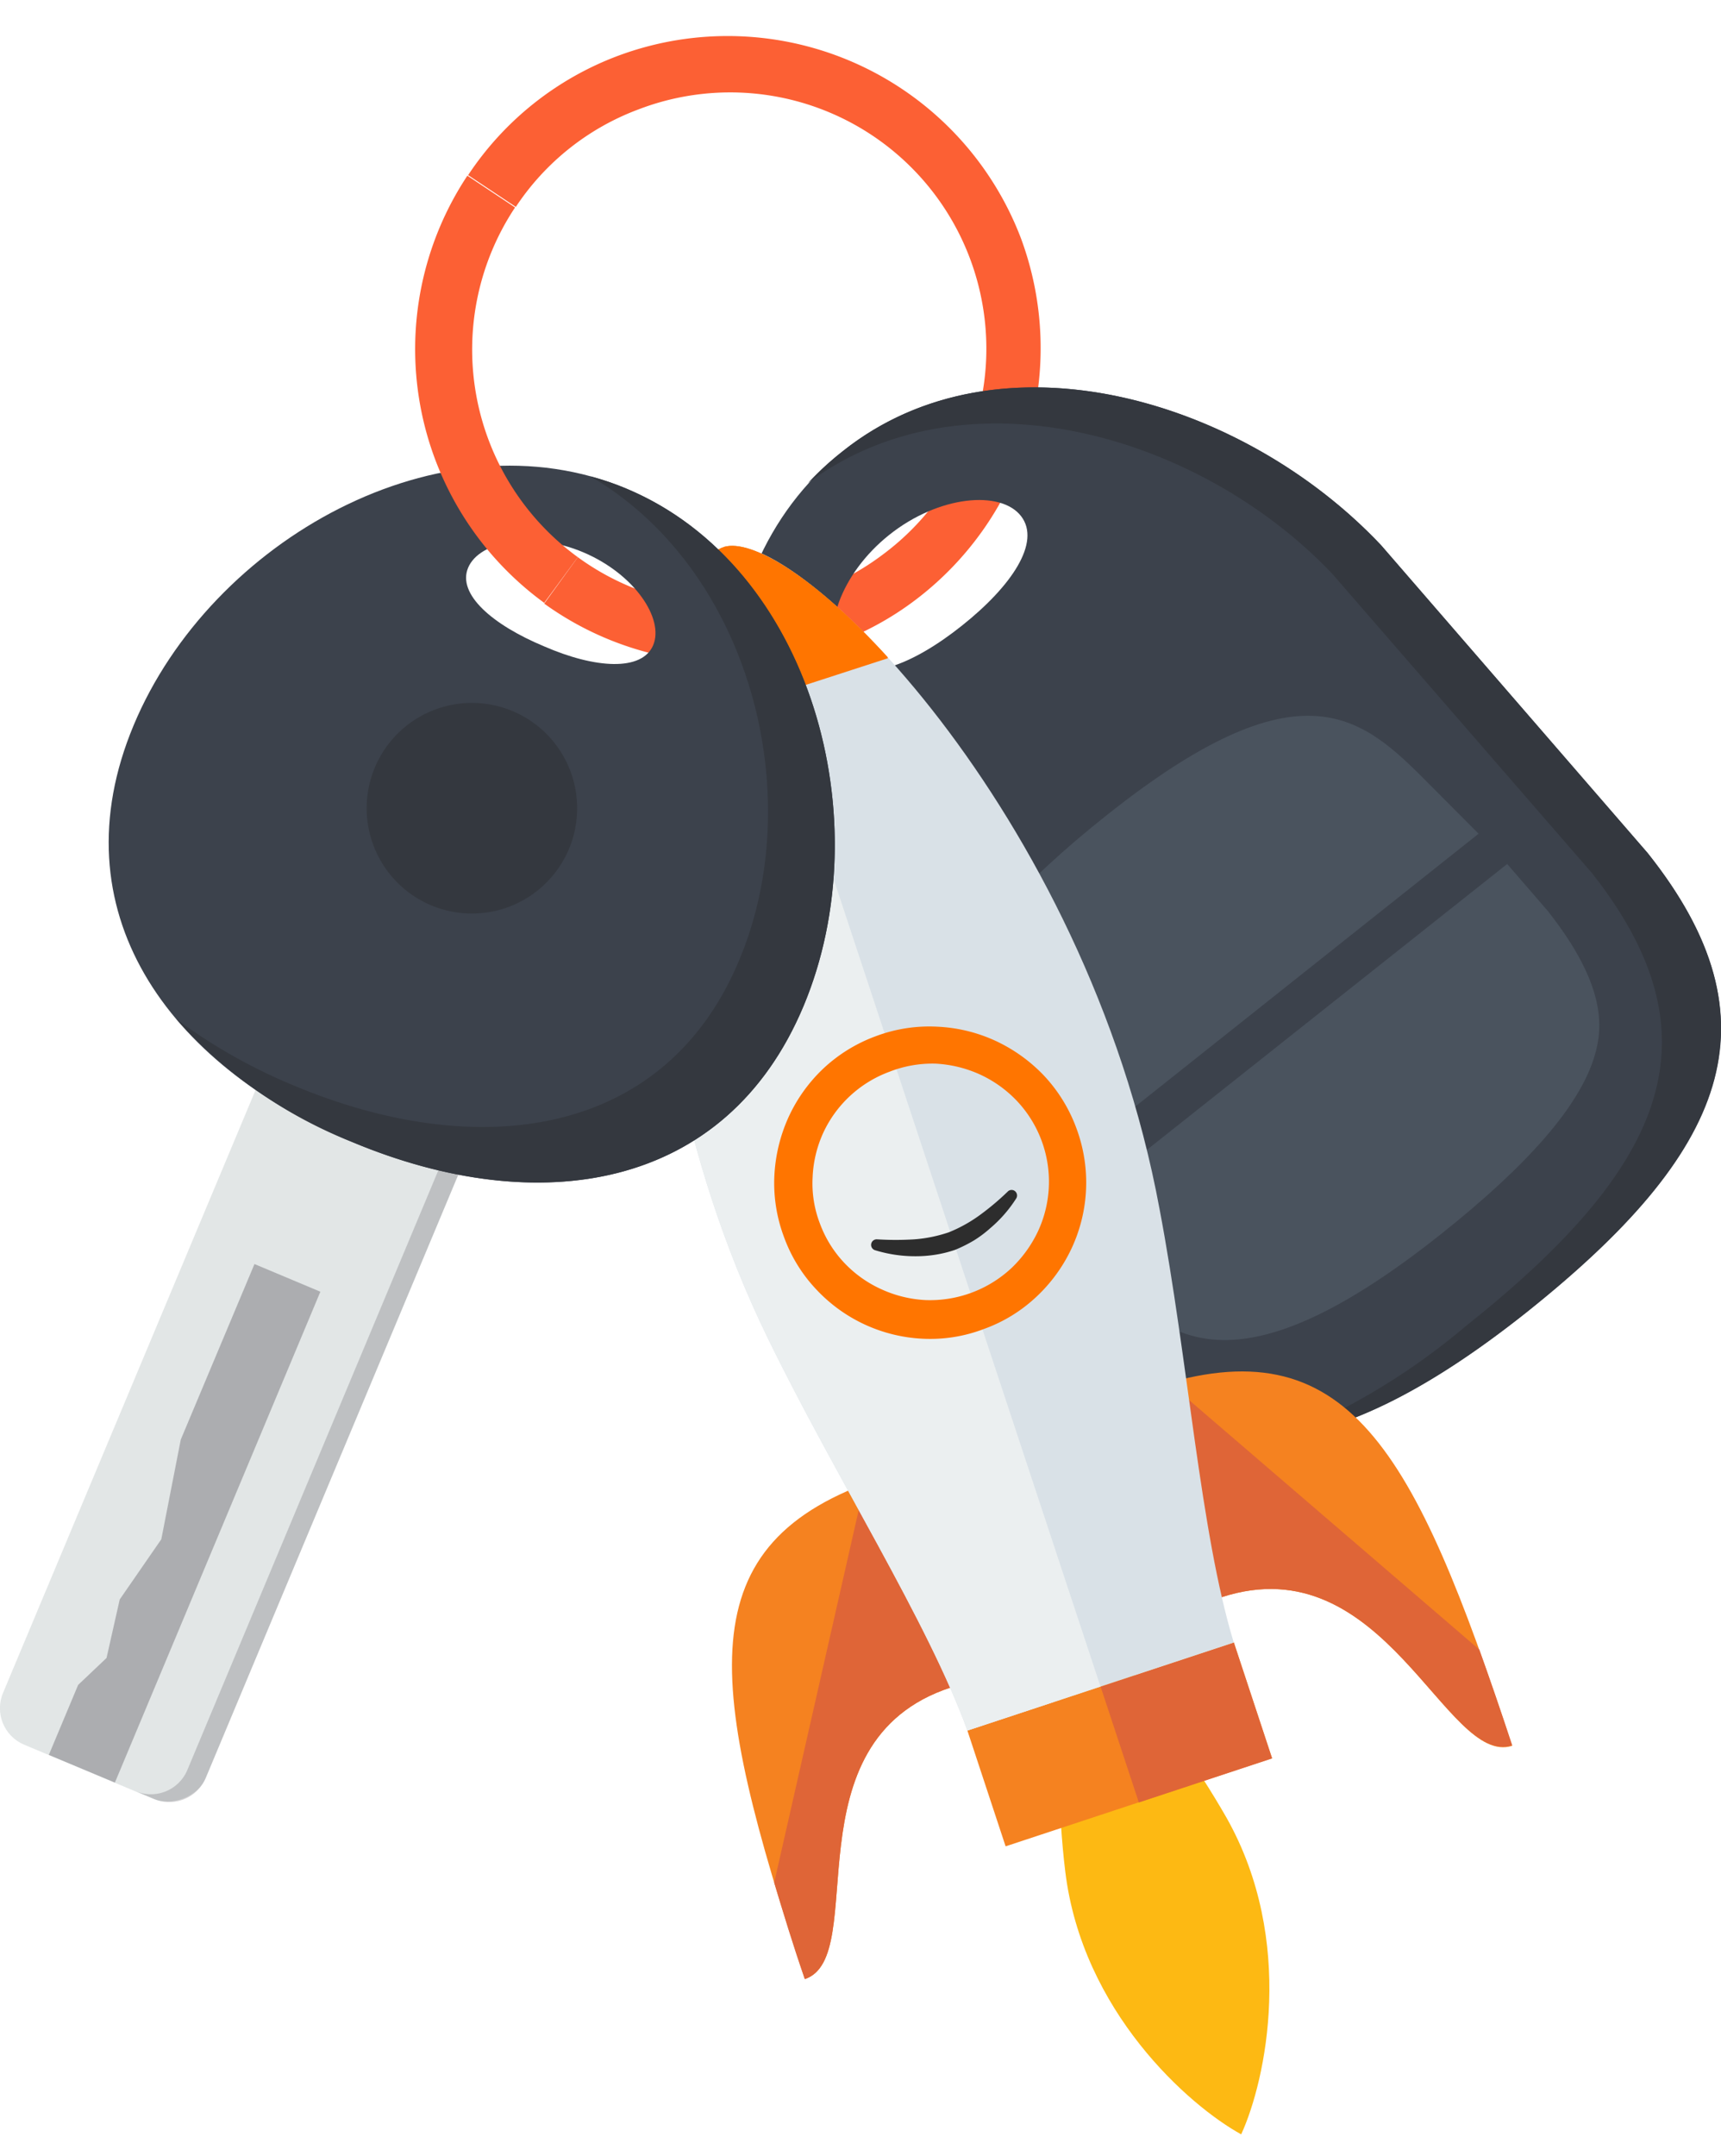 <svg xmlns="http://www.w3.org/2000/svg" viewBox="0 0 92.72 116.08"><defs><style>.cls-1{isolation:isolate;}.cls-2{fill:#fc6034;}.cls-3{fill:#3c424c;}.cls-4{fill:#34383f;}.cls-5{fill:#4a535e;}.cls-6{fill:#fdb913;}.cls-7{fill:#f58220;}.cls-8{fill:#df6537;}.cls-9{fill:#d9e1e7;}.cls-10{fill:#ebeff0;}.cls-11{fill:#ff7500;}.cls-12{fill:#e2e6e6;}.cls-13,.cls-14{fill:#2e2b33;}.cls-13{opacity:0.2;}.cls-14{opacity:0.3;mix-blend-mode:multiply;}.cls-15{fill:#2d2d2d;}</style></defs><title>porte clef</title><g class="cls-1"><g id="art"><path class="cls-2" d="M55,12.82A16.91,16.91,0,0,0,33.31,3l0,0a16.71,16.71,0,0,0-8.09,6.43l2.57,1.71a13.64,13.64,0,0,1,6.61-5.25l0,0a13.8,13.8,0,0,1,13.12,24h0a13.8,13.8,0,0,1-3.41,1.87h0A13.78,13.78,0,0,1,31.13,30l-1.81,2.5A16.87,16.87,0,0,0,45.14,34.6l0,0a16.44,16.44,0,0,0,4.17-2.29l-1-1.32,1,1.32A17,17,0,0,0,55,12.82Z"/><path class="cls-3" d="M74.41,29.36c-7.41-7.86-20.55-11.79-29-5.07S37.78,44.45,43.76,53.7L56.65,71.42c6.83,8.6,14.77,7.82,25.58-.76S96,55,88.76,45.92ZM51.82,33.69c-2.67,2.13-5.38,3.16-6.49,1.77s-.08-4.55,2.59-6.67,6-2.41,7.09-1S54.49,31.57,51.82,33.69Z"/><path class="cls-4" d="M74.41,29.36c-7.41-7.86-20.55-11.79-29-5.07A15.4,15.4,0,0,0,43.54,26C52,19.72,64.67,23.4,71.79,30.91L85.76,47c7,8.86,4,15.83-6.8,24.41a36.14,36.14,0,0,1-10,6c3.93-.5,8.29-2.79,13.26-6.73C93,62.08,96,55,88.76,45.92Z"/><path class="cls-5" d="M57.34,65.44l2,2.7c3.31,4.15,7.24,7.08,18.28-1.68,4.78-3.8,7.5-6.95,8.29-9.61.47-1.56.6-3.85-2.53-7.81l-2.18-2.52Z"/><path class="cls-5" d="M79.66,44.89l-2.34-2.35c-3.68-3.68-6.77-7.33-17.68,1.34-4.74,3.76-7.42,6.88-8.21,9.51-.46,1.54.28,3.24,2.91,7.41l1.75,2.81Z"/><path class="cls-6" d="M66.87,114.92c-2.82-1.55-8.57-6.62-9.48-14.17-.2-1.61-.29-3.42-.39-5.16-.07-1.47-.14-2.9-.27-4.26L61,89.93c.71,1.17,1.5,2.36,2.31,3.59,1,1.45,2,3,2.78,4.37C69.81,104.5,68.21,112,66.87,114.92Z"/><rect class="cls-7" x="52.77" y="90.64" width="15.12" height="6.57" transform="translate(-26.42 23.66) rotate(-18.28)"/><rect class="cls-8" x="60.14" y="89.46" width="7.56" height="6.57" transform="translate(-25.87 24.73) rotate(-18.28)"/><path class="cls-7" d="M43.36,106.56c3.57-1.18-1-12.79,7.86-15.7,6.56-2.17-.32-12.4-3.73-11.28C36.94,83.07,38.08,90.58,43.36,106.56Z"/><path class="cls-8" d="M47.49,79.58c-.31.11-.62.21-.91.33l-4.87,21.46c.49,1.62,1,3.34,1.65,5.19,3.57-1.18-1-12.79,7.86-15.7C57.78,88.69,50.9,78.46,47.49,79.58Z"/><path class="cls-7" d="M81.47,94C77.9,95.15,74.61,83.13,65.81,86c-6.57,2.16-7.13-10.15-3.73-11.28C72.64,71.28,76.19,78,81.47,94Z"/><path class="cls-8" d="M62.08,74.76c.32-.1.63-.2.93-.28L79.7,88.82c.57,1.59,1.16,3.3,1.77,5.15C77.9,95.15,74.61,83.13,65.81,86,59.24,88.2,58.68,75.89,62.08,74.76Z"/><path class="cls-9" d="M39,29.45c-3.74,1.24-7.18,23,2.37,42.61C45,79.51,50,87.33,52.12,93.18l7.17-2.37,7.18-2.37c-1.81-5.94-2.45-15.2-4-23.35C58.5,43.67,42.75,28.22,39,29.45Z"/><path class="cls-10" d="M59.29,90.81,39,29.45c-3.74,1.24-7.18,23,2.37,42.61C45,79.51,50,87.33,52.12,93.18Z"/><path class="cls-11" d="M47.84,35.4C44,31.17,40.53,29,39,29.45s-3,4.34-3.54,10Z"/><path class="cls-11" d="M41.67,37.44l6.17-2C44,31.17,40.53,29,39,29.45Z"/><rect class="cls-12" x="-7.48" y="71.01" width="40.03" height="11.84" rx="2.13" transform="translate(-63.26 58.77) rotate(-67.26)"/><path class="cls-13" d="M23.77,59.94l-1-.42a2.13,2.13,0,0,1,1.14,2.79l-13.82,33A2.13,2.13,0,0,1,7.3,96.44l1,.42a2.13,2.13,0,0,0,2.79-1.14l13.82-33A2.13,2.13,0,0,0,23.77,59.94Z"/><polygon class="cls-14" points="6.19 95.98 2.63 94.49 4.21 90.72 5.74 89.27 6.45 86.12 8.69 82.88 9.74 77.51 13.71 68.06 17.26 69.55 6.19 95.98"/><path class="cls-3" d="M33.75,26.31c-10-4.18-22.38,2.77-26.55,12.74S9,57.33,19,61.5s20.11,2.64,24.29-7.33S43.72,30.49,33.75,26.31ZM29.31,34.8c-2.76-1.15-4.69-2.8-4.09-4.23s3.45-2,6.21-.83,4.36,3.58,3.76,5S32.06,36,29.31,34.8Z"/><path class="cls-4" d="M33.75,26.31a13.86,13.86,0,0,0-1.94-.66c8.58,5,11.78,17.15,8,26.08-4,9.55-14.06,10.88-24,6.71a29.57,29.57,0,0,1-6.31-3.57A25,25,0,0,0,19,61.5c10,4.18,20.11,2.64,24.29-7.33S43.72,30.49,33.75,26.31Z"/><path class="cls-4" d="M20.21,41.29a5.67,5.67,0,1,0,7.41-3A5.67,5.67,0,0,0,20.21,41.29Z"/><path class="cls-2" d="M29.32,32.46a16.9,16.9,0,0,1-4.14-23l2.57,1.71A13.82,13.82,0,0,0,31.13,30Z"/><path class="cls-11" d="M53,71.56a8.09,8.09,0,0,1-3.31.52A8.39,8.39,0,0,1,44,69.45a8.14,8.14,0,0,1-1.76-2.84,8.26,8.26,0,0,1-.52-3.31,8.66,8.66,0,0,1,.75-3.12,8.44,8.44,0,0,1,1.87-2.63,8.33,8.33,0,0,1,2.85-1.76,8.18,8.18,0,0,1,3.3-.51,8.37,8.37,0,0,1,3.14.76,8.6,8.6,0,0,1,2.62,1.88h0A8.33,8.33,0,0,1,58,60.77a8.37,8.37,0,0,1-.26,6.43,8.51,8.51,0,0,1-1.88,2.6A8.14,8.14,0,0,1,53,71.56ZM47.91,57.71A6.35,6.35,0,0,0,44.35,61a6.4,6.4,0,0,0-.57,2.39,6,6,0,0,0,.39,2.48A6.21,6.21,0,0,0,45.49,68a6.34,6.34,0,0,0,2,1.42,6.5,6.5,0,0,0,2.37.58,6.44,6.44,0,0,0,4.63-1.72,6.66,6.66,0,0,0,1.44-2,6.34,6.34,0,0,0-1.14-7h0a6.46,6.46,0,0,0-2-1.43,6.61,6.61,0,0,0-2.38-.58A6.34,6.34,0,0,0,47.91,57.71Z"/><path class="cls-15" d="M54.76,64.51a7.06,7.06,0,0,1-1.41,1.62,6.31,6.31,0,0,1-.88.66,7.77,7.77,0,0,1-1,.5,6.2,6.2,0,0,1-1.09.27,6.75,6.75,0,0,1-1.09.08,7.33,7.33,0,0,1-2.13-.32.3.3,0,0,1,.1-.59h0a16.17,16.17,0,0,0,2,0,7.49,7.49,0,0,0,1.86-.38,7.75,7.75,0,0,0,1.66-.92,14.09,14.09,0,0,0,1.51-1.27h0a.29.29,0,0,1,.42,0A.3.3,0,0,1,54.76,64.51Z"/></g></g></svg>